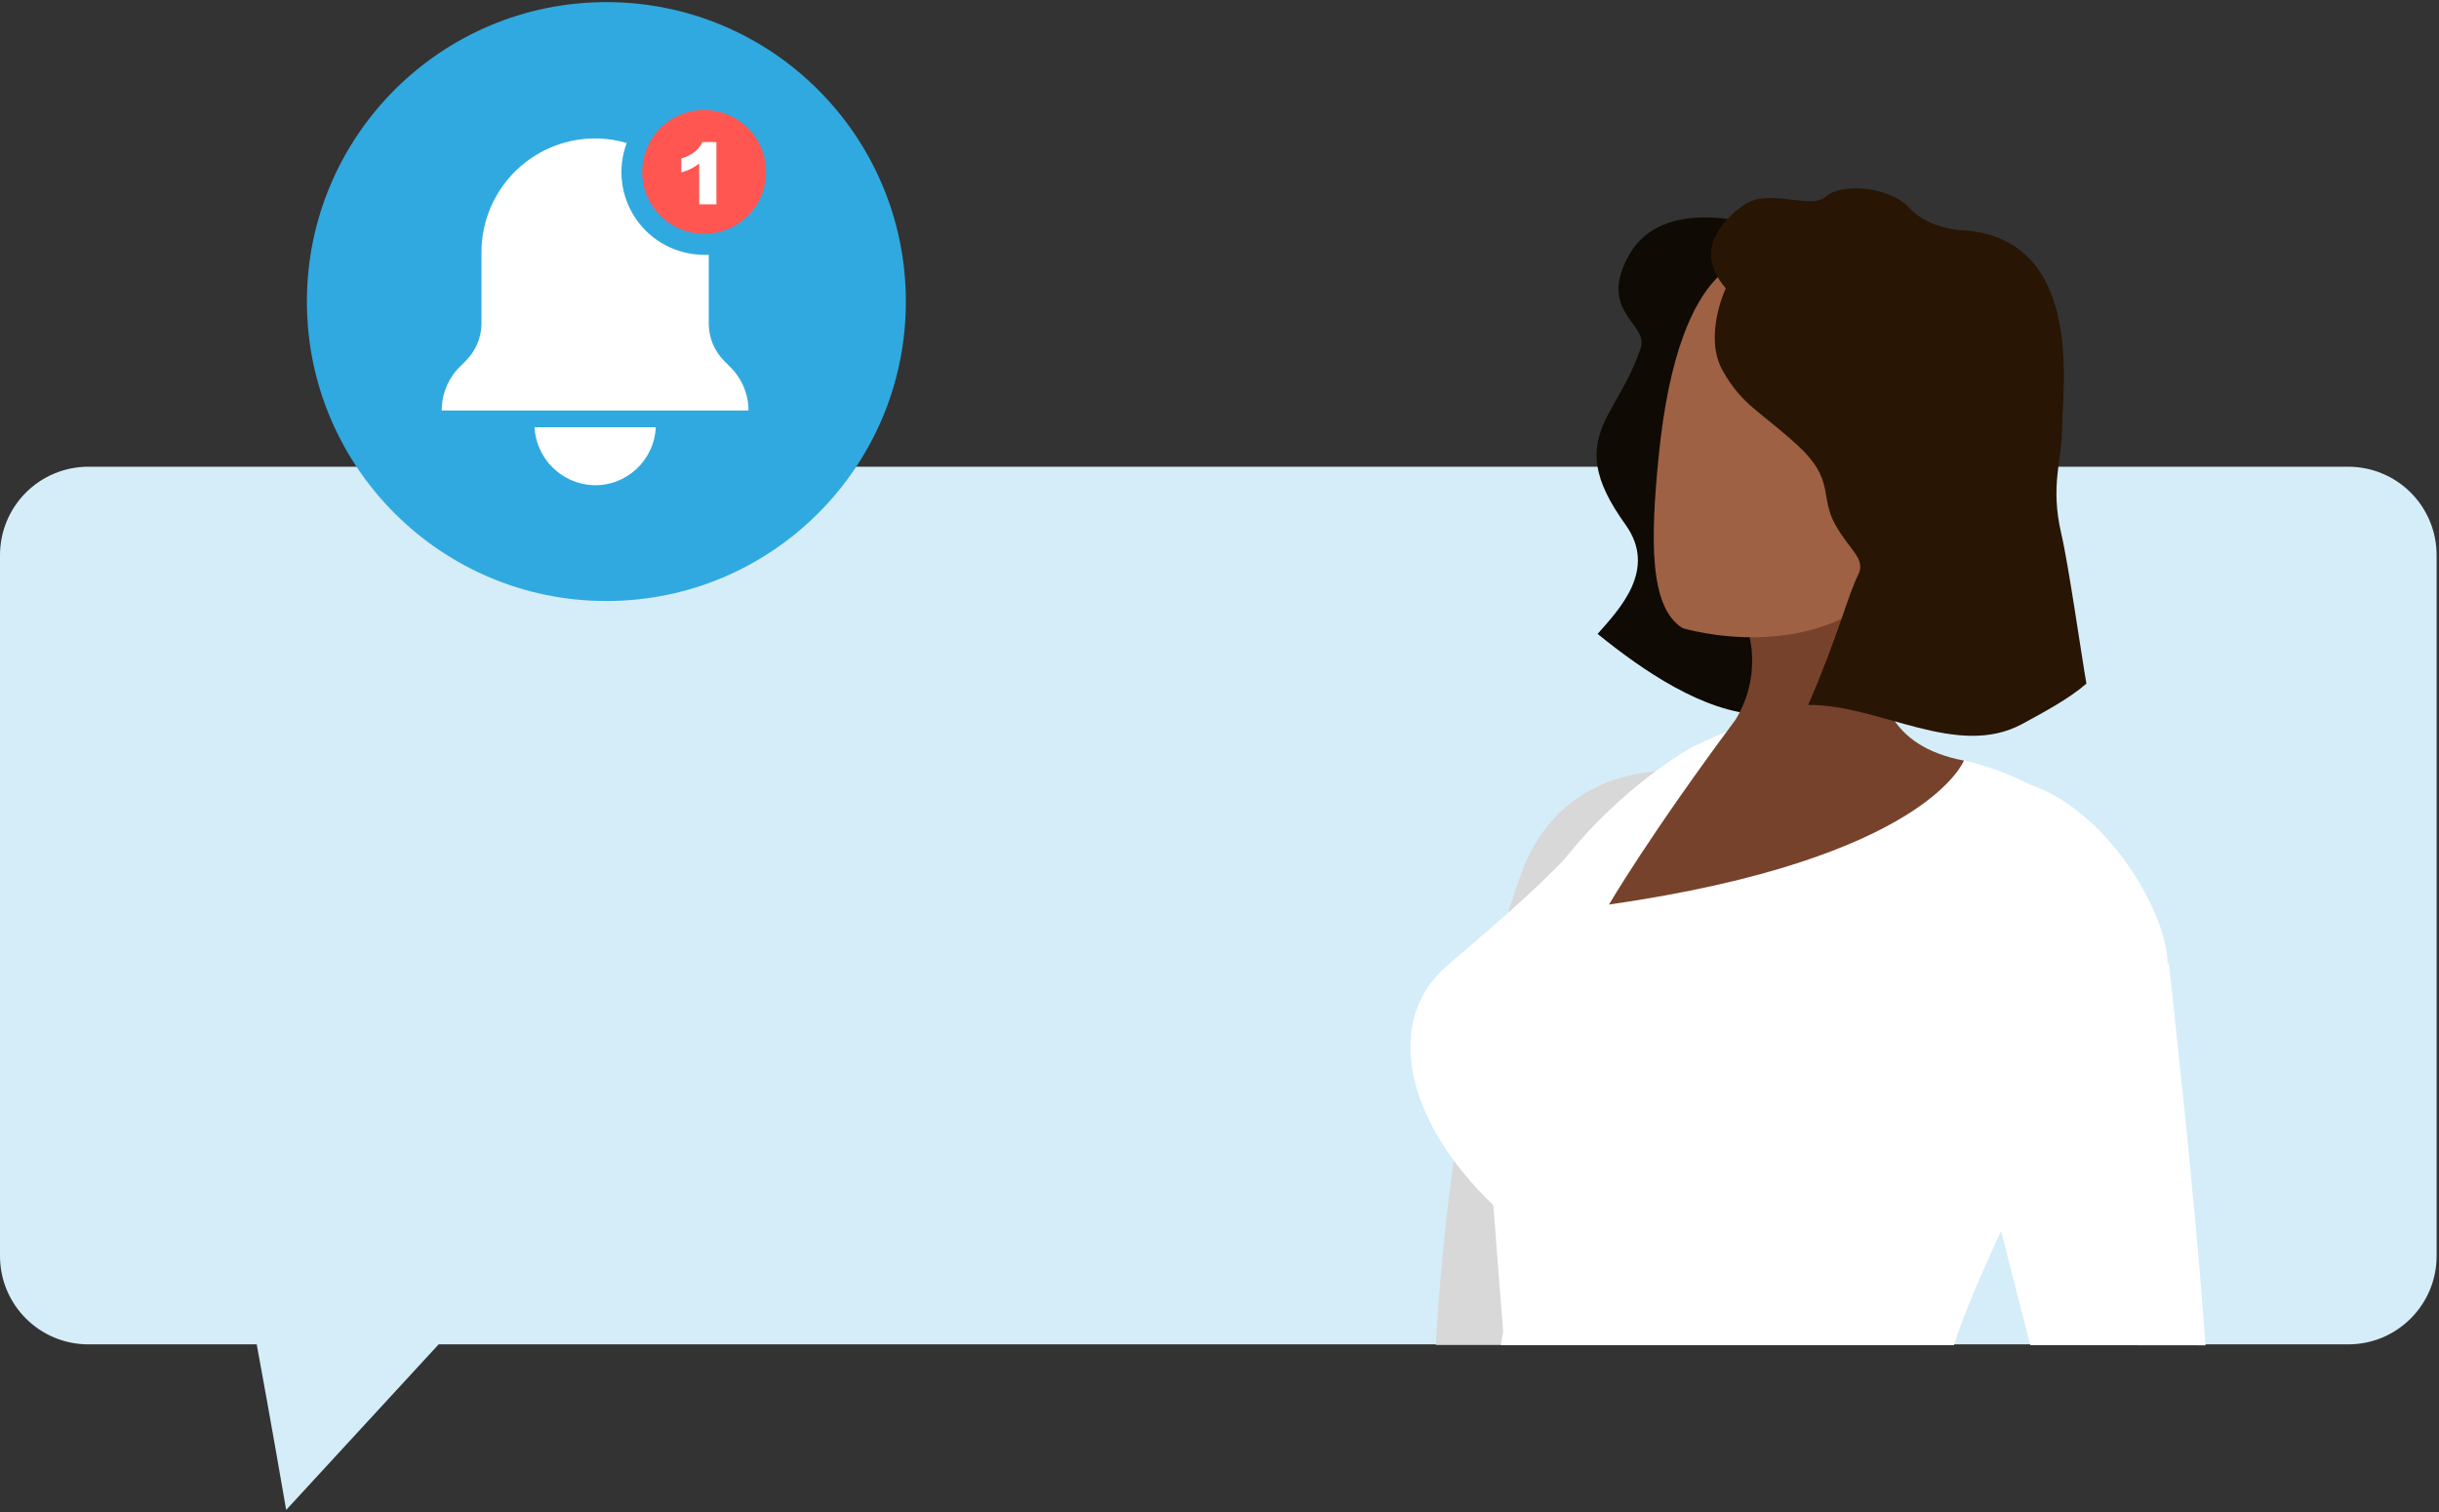 <?xml version="1.0" encoding="UTF-8"?>
<svg width="645px" height="400px" viewBox="0 0 645 400" version="1.1" xmlns="http://www.w3.org/2000/svg" xmlns:xlink="http://www.w3.org/1999/xlink">
    <rect x="0" y="0" width="645" height="400" fill="#333333" stroke="none"/>
    <title>results-notification-nolines</title>
    <g id="Page-1" stroke="none" stroke-width="1" fill="none" fill-rule="evenodd">
        <g id="results-notification-nolines" fill-rule="nonzero">
            <path d="M621,123.44 L23.37,123.44 C17.17,123.44 11.224,125.904 6.841,130.288 C2.458,134.673 -2.14259234e-06,140.62 -2.14259234e-06,146.82 L-2.14259234e-06,332.19 C-2.14259234e-06,345.097 10.463,355.56 23.37,355.56 L67.89,355.56 C71.48,374.92 75.68,399.35 75.68,399.35 L116,355.56 L621,355.56 C633.907,355.56 644.37,345.097 644.37,332.19 L644.37,146.82 C644.37,140.62 641.912,134.673 637.529,130.288 C633.146,125.904 627.2,123.44 621,123.44 Z" id="Path" fill="#D5EDF9"></path>
            <path d="M483.48,236.48 C468.1,248.74 444.87,291.48 444.87,291.48 C434.77,307.84 424.09,335.26 416.79,355.71 L379.71,355.71 C381.3,327.25 386.34,274.38 402.43,230.71 C422.17,177.18 508.58,216.48 483.48,236.48 Z" id="Path" fill="#D8D8D8"></path>
            <path d="M422.49,167.66 C434.43,177.33 450.49,188.41 465.49,189 C475.05,174.18 482.49,152.75 482.49,152.75 L463.32,59.25 C463.32,59.25 439.6,51.93 430.88,67.33 C422.16,82.73 436.38,85.5 433.81,92.33 C431.24,99.16 430.93,99.39 425.49,109.22 C420.05,119.05 421.35,126.87 429.9,138.81 C438.35,150.63 428.3,161.08 422.49,167.66 Z" id="Path" fill="#0F0A03"></path>
            <path d="M516.74,355.76 L397.8,355.76 C395.32,325.13 393.31,296.76 393.31,296.76 C385.31,231.76 447.62,197.5 447.62,197.5 L465.86,189.27 L520.86,201.48 C559.42,211.48 558.14,237.79 558.14,237.79 C562.31,265.79 525.6,327.08 516.74,355.76 Z" id="Path" fill="#FFFFFF"></path>
            <polygon id="Path" fill="#FFFFFF" points="396.9 355.76 398.07 349.24 423.51 329.02 507.13 354.69 507.52 355.76"></polygon>
            <path d="M437.74,247.71 C436.16,239.4 414.28,239.91 417.24,236.18 C416.63,235.12 420.68,220.84 420.3,219.62 C411.4,231.69 386.77,251.74 382.2,255.84 C366.08,270.26 371.59,296.4 394.93,318.77 C417.24,340.16 513.93,311.26 513.93,311.26 C513.93,311.26 443.88,280 437.74,247.71 Z" id="Path" fill="#FFFFFF"></path>
            <path d="M536.93,355.76 C524.44,307.47 513.57,263 513.57,263 C513.57,263 573.57,252.22 573.63,255.08 C573.69,257.24 580.09,311.47 583.25,355.81 L536.93,355.76 Z" id="Path" fill="#FFFFFF"></path>
            <path d="M513.12,263.28 C513.12,263.28 491.44,210.4 521.12,205.95 C550.8,201.5 573.77,240.21 573.21,255.35 C572.65,270.49 540.32,315.16 513.12,263.28 Z" id="Path" fill="#FFFFFF"></path>
            <path d="M458.25,158.05 C458.132,157.808 458.041,157.553 457.98,157.29 L458.26,154.91 L504.73,146.09 C504.73,146.09 479.41,193.68 519.36,201.15 C519.36,201.15 509.63,227.15 425.51,239.24 C425.51,239.24 435.92,221.33 458.91,190.43 C465.091,180.45 464.833,167.77 458.25,158.05 L458.25,158.05 Z" id="Path" fill="#77422B"></path>
            <path d="M520,78 C520,78 493,53.83 464.72,68.45 C464.72,68.45 444.12,65.37 438.63,120.76 C436.52,142.24 436,160.54 444.96,166.13 C444.96,166.13 481.09,177.19 502.04,152.02 C520,130.4 538,100.28 520,78 Z" id="Path" fill="#9F6143"></path>
            <path d="M502.77,132 C496.08,138.67 493.71,147.16 497.5,151 C501.29,154.84 509.76,152.47 516.5,145.82 C523.24,139.17 525.56,130.67 521.79,126.88 C518.02,123.09 509.49,125.32 502.77,132 Z" id="Path" fill="#9F6143"></path>
            <path d="M485.4,138.86 C489.22,145.64 493.48,147.77 491.4,152.03 C488.54,157.75 486.07,168.32 478.17,186.45 C496.9,186.22 517.51,200.87 534.83,191.45 C540.32,188.45 547.11,184.87 551.76,180.8 C550.52,173.87 547.09,149.62 545.13,141.23 C542.08,128.17 545.36,121.81 545.35,112.64 C545.34,103.47 551.41,63.38 519.49,60.92 C519.49,60.92 510.49,60.92 504.95,55 C499.41,49.08 486.59,48.46 482.88,52 C479.17,55.54 467.91,49.78 461.52,54 C457.71,56.54 446.72,65.11 456.39,76.25 C456.39,76.25 450.39,88.91 455.6,98.09 C460.81,107.27 465.3,108.58 475.34,117.75 C485.38,126.92 481.07,131.18 485.4,138.86 Z" id="Path" fill="#281504"></path>
            <circle id="Oval" fill="#30A9E0" cx="160.36" cy="79.76" r="79.2"></circle>
            <path d="M197.94,108.57 L116.82,108.57 C116.809,104.229 118.534,100.063 121.61,97 L123.23,95.37 C125.858,92.742 127.333,89.177 127.33,85.46 L127.33,66.63 C127.344,58.476 130.668,50.678 136.541,45.022 C142.414,39.366 150.332,36.337 158.48,36.63 C160.94,36.722 163.379,37.122 165.74,37.82 C163.213,44.539 164.143,52.071 168.231,57.972 C172.318,63.874 179.041,67.393 186.22,67.39 C186.63,67.39 187.03,67.39 187.43,67.39 L187.43,85.57 C187.43,89.288 188.908,92.853 191.54,95.48 L193.15,97.11 C196.233,100.156 197.96,104.316 197.94,108.65 L197.94,108.57 Z" id="Path" fill="#FFFFFF"></path>
            <path d="M173.42,113 C173.025,121.813 165.596,128.657 156.78,128.33 C148.475,127.914 141.82,121.302 141.35,113 L173.42,113 Z" id="Path" fill="#FFFFFF"></path>
            <circle id="Oval" fill="#FF5652" transform="translate(186.212, 45.471) rotate(-42.56) translate(-186.212, -45.471) " cx="186.212" cy="45.471" r="16.38"></circle>
            <path d="M189.46,37.57 L189.46,54.05 L184.91,54.05 L184.91,43.25 C184.241,43.77 183.524,44.225 182.77,44.61 C181.936,45.015 181.07,45.35 180.18,45.61 L180.18,41.92 C181.467,41.545 182.676,40.942 183.75,40.14 C184.604,39.447 185.288,38.568 185.75,37.57 L189.46,37.57 Z" id="Path" fill="#FFFFFF"></path>
        </g>
    </g>
</svg>